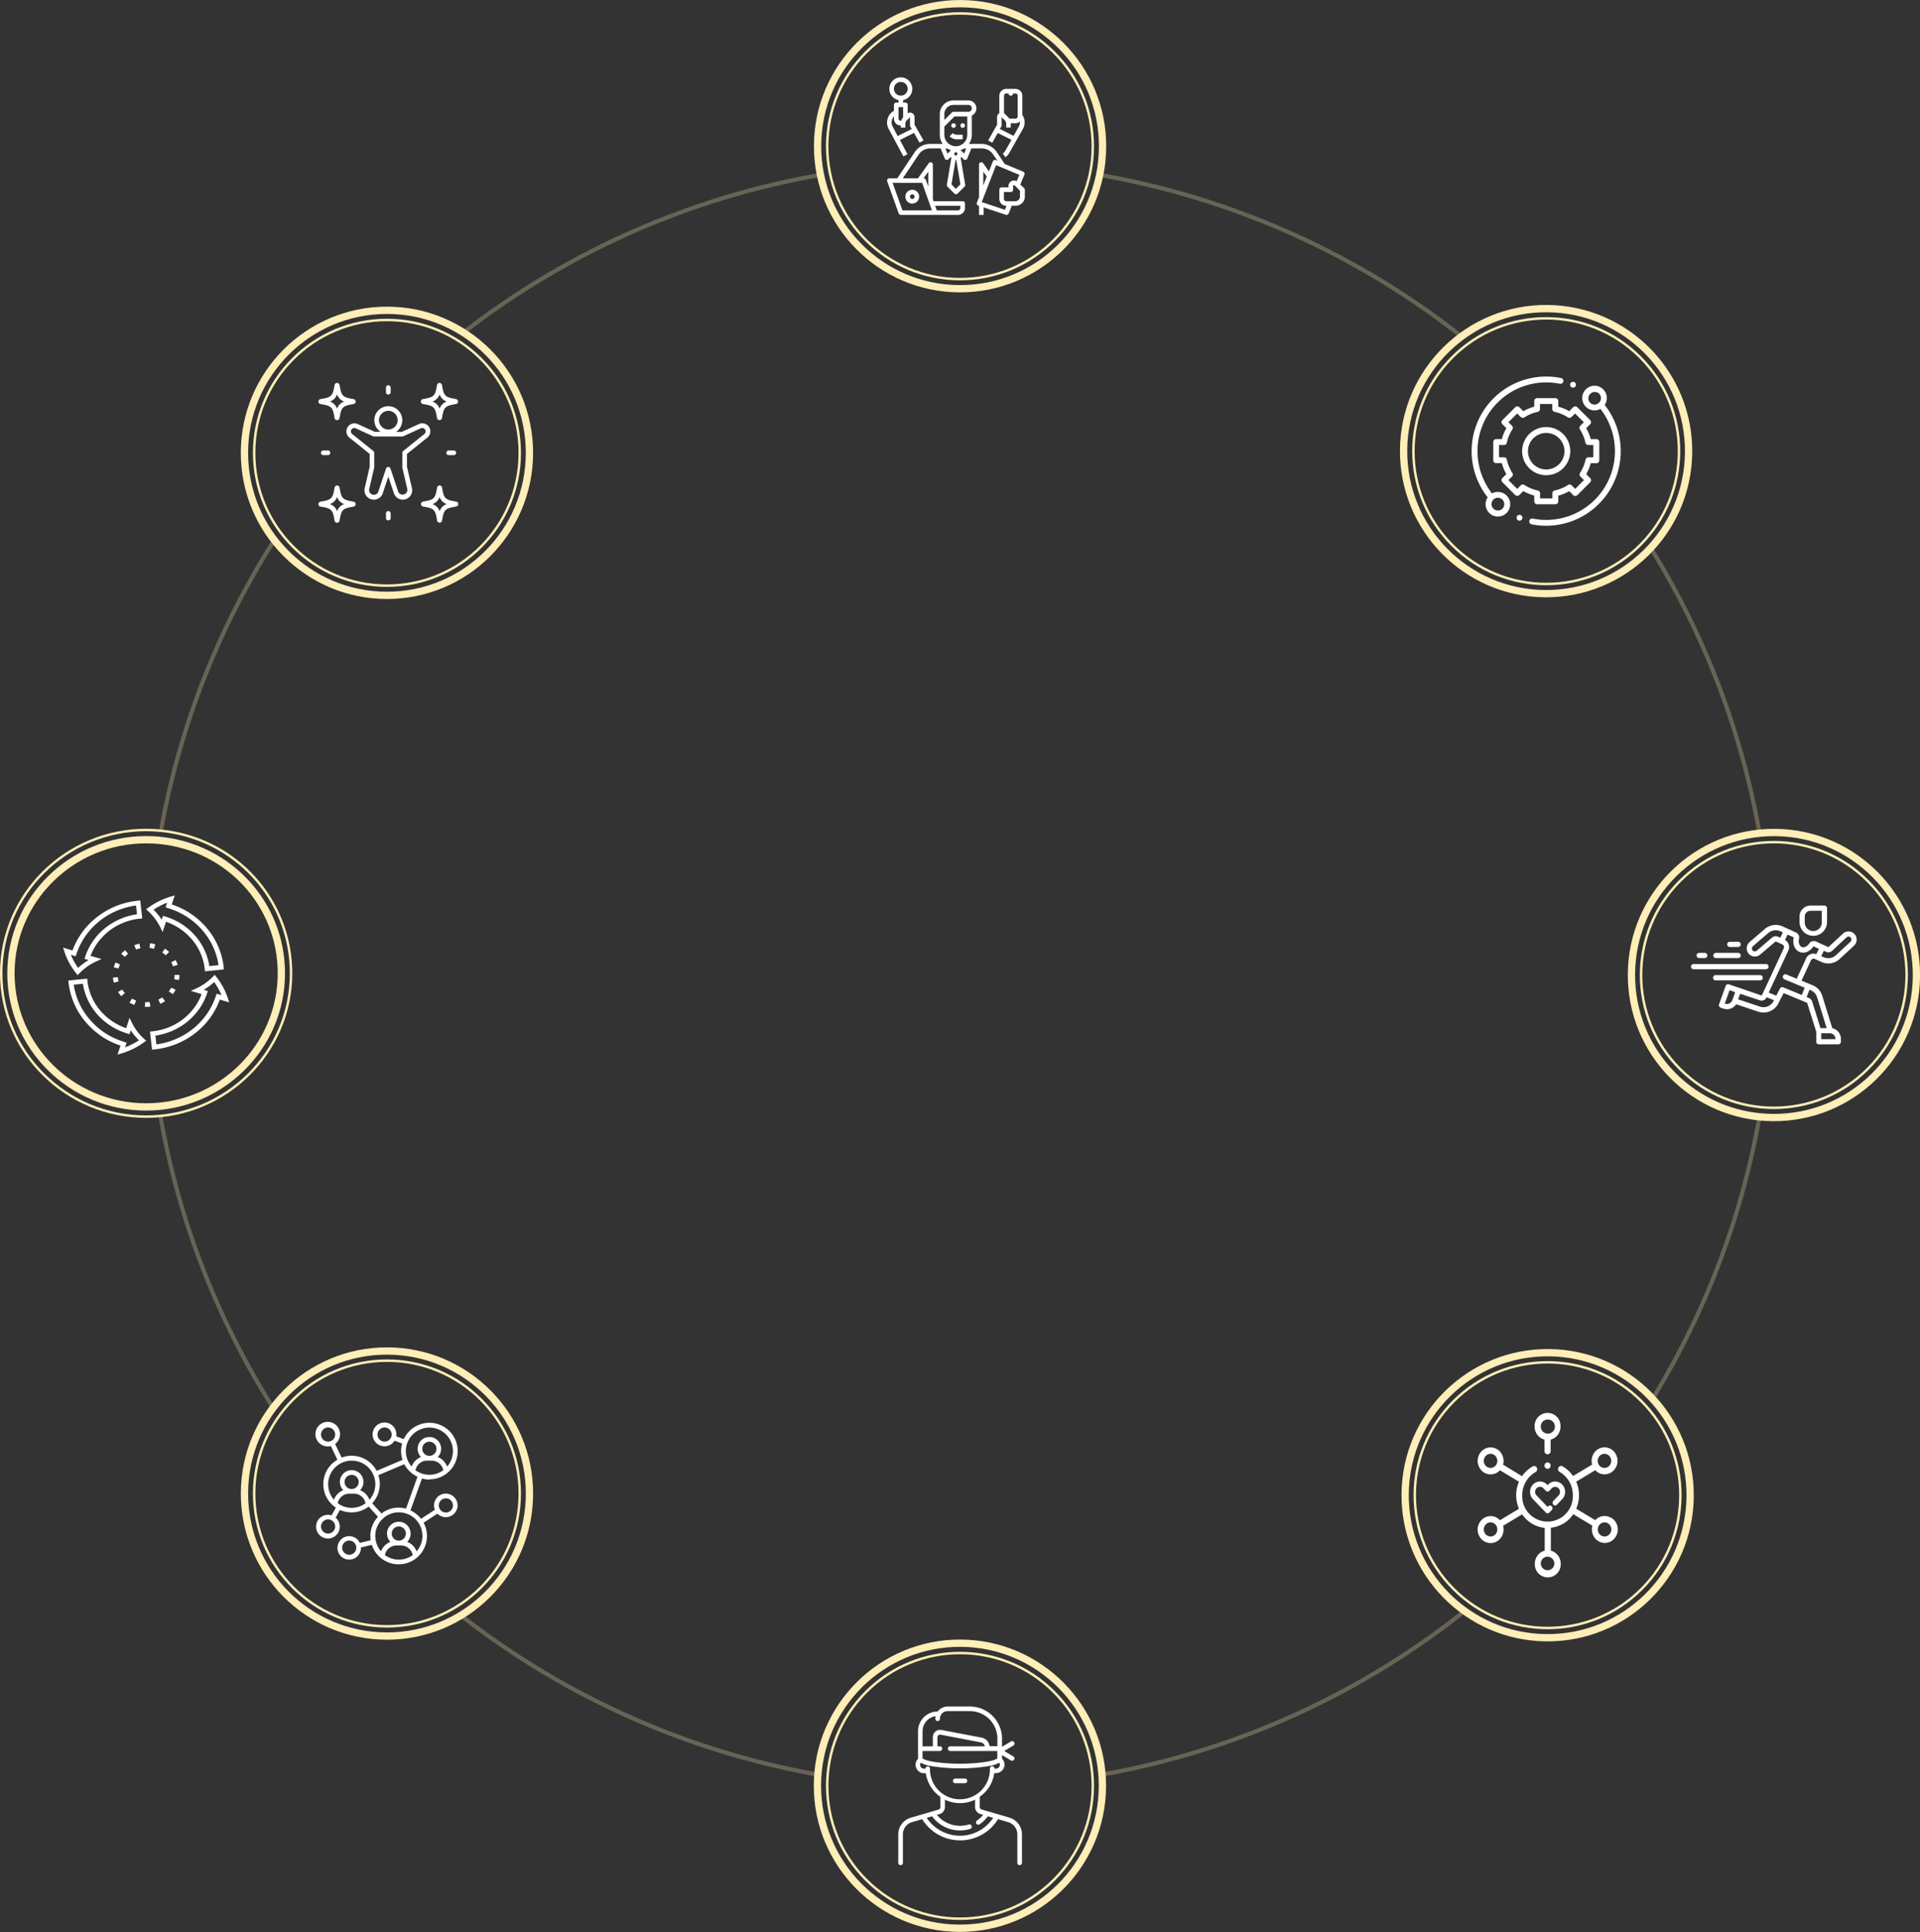 <?xml version="1.0" encoding="UTF-8"?> <svg xmlns="http://www.w3.org/2000/svg" xmlns:xlink="http://www.w3.org/1999/xlink" id="Слой_1" data-name="Слой 1" viewBox="0 0 936.31 941.94"><rect x="0" y="0" width="936.31" height="941.94" fill="#333333" stroke="none"/> <defs> <style>.cls-1,.cls-3,.cls-4,.cls-8{fill:none;}.cls-2{clip-path:url(#clip-path);}.cls-3,.cls-4,.cls-8{stroke:#ffeeb7;}.cls-3{stroke-width:3.55px;}.cls-4{stroke-width:1.19px;}.cls-5{fill:#fff;}.cls-6{opacity:0.26;}.cls-7{clip-path:url(#clip-path-3);}.cls-8{stroke-linecap:round;stroke-linejoin:round;stroke-width:2.02px;}.cls-9{clip-path:url(#clip-path-4);}.cls-10{clip-path:url(#clip-path-5);}.cls-11{clip-path:url(#clip-path-6);}.cls-12{clip-path:url(#clip-path-7);}.cls-13{clip-path:url(#clip-path-8);}.cls-14{clip-path:url(#clip-path-9);}.cls-15{clip-path:url(#clip-path-10);}</style> <clipPath id="clip-path" transform="translate(0 0)"> <rect class="cls-1" width="936.31" height="941.94"></rect> </clipPath> <clipPath id="clip-path-3" transform="translate(0 0)"> <rect class="cls-1" x="68.73" y="255.69" width="74.82" height="150.04"></rect> </clipPath> <clipPath id="clip-path-4" transform="translate(0 0)"> <rect class="cls-1" x="68.35" y="536.86" width="73.81" height="149.93"></rect> </clipPath> <clipPath id="clip-path-5" transform="translate(0 0)"> <rect class="cls-1" x="216.24" y="780.72" width="191.06" height="86.18"></rect> </clipPath> <clipPath id="clip-path-6" transform="translate(0 0)"> <rect class="cls-1" x="528.99" y="778.67" width="193.71" height="88.23"></rect> </clipPath> <clipPath id="clip-path-7" transform="translate(0 0)"> <rect class="cls-1" x="796.81" y="538.03" width="70.94" height="144.44"></rect> </clipPath> <clipPath id="clip-path-8" transform="translate(0 0)"> <rect class="cls-1" x="795.95" y="260.81" width="71.75" height="145.61"></rect> </clipPath> <clipPath id="clip-path-9" transform="translate(0 0)"> <rect class="cls-1" x="527.9" y="77.58" width="193.37" height="87.31"></rect> </clipPath> <clipPath id="clip-path-10" transform="translate(0 0)"> <rect class="cls-1" x="215.73" y="77.58" width="192.67" height="86.77"></rect> </clipPath> </defs> <g class="cls-2"> <g class="cls-2"> <circle class="cls-3" cx="188.7" cy="220.77" r="69.49"></circle> <circle class="cls-4" cx="188.7" cy="220.77" r="64.76"></circle> <path class="cls-5" d="M189.37,209.4a4.55,4.55,0,1,1,4.55-4.54,4.55,4.55,0,0,1-4.55,4.54m6.82,3.41a1.1,1.1,0,0,0,.47-.1l8.57-3.9a1.65,1.65,0,0,1,2.18.82,1.76,1.76,0,0,1,.14.68,1.63,1.63,0,0,1-.61,1.28l-10.33,8.3a1.13,1.13,0,0,0-.42.88v6.91a1.22,1.22,0,0,0,0,.26l2.43,10.45a2.32,2.32,0,0,1-4.45,1.26l-3.75-11.2a1.13,1.13,0,0,0-2.16,0l-3.76,11.2a2.31,2.31,0,0,1-4.44-1.26l2.43-10.45a1.15,1.15,0,0,0,0-.26v-6.91a1.13,1.13,0,0,0-.42-.89l-10.33-8.29a1.64,1.64,0,0,1,1-2.92,1.6,1.6,0,0,1,.68.15l8.57,3.89a1.1,1.1,0,0,0,.47.1Zm0-7.95a6.82,6.82,0,1,0-10.58,5.68H182.8l-8.35-3.8a3.92,3.92,0,0,0-4.07,6.62l9.9,7.95v6.24l-2.4,10.33a4.58,4.58,0,0,0,8.81,2.5l2.68-8,2.68,8a4.58,4.58,0,0,0,8.81-2.5l-2.4-10.32v-6.24l9.9-7.95a3.91,3.91,0,0,0-4.07-6.62l-8.35,3.8h-2.81a6.81,6.81,0,0,0,3.06-5.68" transform="translate(0 0)"></path> <path class="cls-5" d="M189.37,187.81a1.14,1.14,0,0,0-1.14,1.14v2.27a1.14,1.14,0,1,0,2.28,0V189a1.14,1.14,0,0,0-1.14-1.14" transform="translate(0 0)"></path> <path class="cls-5" d="M189.37,253.72a1.14,1.14,0,0,0,1.14-1.13v-2.28a1.14,1.14,0,0,0-2.28,0v2.28a1.14,1.14,0,0,0,1.14,1.13" transform="translate(0 0)"></path> <path class="cls-5" d="M221.19,221.9a1.14,1.14,0,1,0,0-2.27h-2.27a1.14,1.14,0,1,0,0,2.27Z" transform="translate(0 0)"></path> <path class="cls-5" d="M157.55,219.63a1.14,1.14,0,0,0,0,2.27h2.27a1.14,1.14,0,1,0,0-2.27Z" transform="translate(0 0)"></path> <path class="cls-5" d="M214.37,249.25a5.57,5.57,0,0,0-3.48-3.48,5.59,5.59,0,0,0,3.48-3.49,5.61,5.61,0,0,0,3.48,3.49,5.6,5.6,0,0,0-3.48,3.48m8.06-4.71h0c-5.38-.88-6-1.45-6.83-6.83a1.24,1.24,0,0,0-2.45,0c-.88,5.38-1.45,5.95-6.83,6.83a1.24,1.24,0,0,0-1,1.43,1.25,1.25,0,0,0,1,1c5.37.88,6,1.45,6.83,6.83a1.25,1.25,0,0,0,1.43,1,1.23,1.23,0,0,0,1-1c.88-5.38,1.46-5.95,6.84-6.83a1.24,1.24,0,0,0,0-2.45" transform="translate(0 0)"></path> <path class="cls-5" d="M164.37,192.28a5.63,5.63,0,0,0,3.48,3.49,5.6,5.6,0,0,0-3.48,3.48,5.6,5.6,0,0,0-3.48-3.48,5.63,5.63,0,0,0,3.48-3.49M156.32,197c5.37.88,6,1.45,6.83,6.83a1.24,1.24,0,0,0,2.44,0c.88-5.37,1.46-5.95,6.83-6.83a1.23,1.23,0,0,0,1-1.43,1.21,1.21,0,0,0-1-1c-5.37-.88-5.94-1.46-6.82-6.84a1.24,1.24,0,0,0-2.45,0c-.88,5.38-1.46,5.95-6.83,6.83a1.24,1.24,0,0,0,0,2.45Z" transform="translate(0 0)"></path> <path class="cls-5" d="M164.37,242.28a5.61,5.61,0,0,0,3.48,3.49,5.6,5.6,0,0,0-3.48,3.48,5.6,5.6,0,0,0-3.48-3.48,5.61,5.61,0,0,0,3.48-3.49M156.32,247c5.37.88,6,1.45,6.83,6.83a1.24,1.24,0,0,0,2.44,0c.88-5.37,1.46-5.95,6.83-6.83a1.23,1.23,0,0,0,1-1.42,1.21,1.21,0,0,0-1-1c-5.37-.88-5.94-1.46-6.82-6.83a1.24,1.24,0,0,0-2.45,0c-.88,5.37-1.45,5.94-6.83,6.82a1.24,1.24,0,0,0,0,2.45" transform="translate(0 0)"></path> <path class="cls-5" d="M214.37,199.25a5.57,5.57,0,0,0-3.48-3.48,5.59,5.59,0,0,0,3.48-3.49,5.61,5.61,0,0,0,3.48,3.49,5.6,5.6,0,0,0-3.48,3.48m8-4.71c-5.37-.88-5.95-1.45-6.82-6.83a1.26,1.26,0,0,0-1.43-1,1.23,1.23,0,0,0-1,1c-.88,5.38-1.46,5.95-6.83,6.83a1.24,1.24,0,0,0,0,2.45c5.37.88,5.94,1.45,6.82,6.83a1.26,1.26,0,0,0,1.43,1,1.24,1.24,0,0,0,1-1c.88-5.38,1.46-5.95,6.83-6.83a1.24,1.24,0,0,0,1-1.43,1.25,1.25,0,0,0-1-1" transform="translate(0 0)"></path> <circle class="cls-3" cx="754.69" cy="728.95" r="69.49" transform="translate(18.04 1476.12) rotate(-89.41)"></circle> <circle class="cls-4" cx="754.69" cy="728.95" r="64.76" transform="translate(-294.4 747.15) rotate(-45)"></circle> <path class="cls-5" d="M754.69,692.08a3.44,3.44,0,1,1-3.3,3.44,3.38,3.38,0,0,1,3.3-3.44m-1.5,9.81v5.63a1.5,1.5,0,1,0,3,0v-5.63a6.52,6.52,0,0,0,4.8-6.37,6.31,6.31,0,1,0-12.6,0,6.52,6.52,0,0,0,4.8,6.37" transform="translate(0 0)"></path> <path class="cls-5" d="M785.34,747.38a3.23,3.23,0,0,1-4.51,1.26,3.41,3.41,0,0,1-1.53-2.09,3.51,3.51,0,0,1,.33-2.6,3.26,3.26,0,0,1,2.86-1.72,3.16,3.16,0,0,1,1.64.46,3.39,3.39,0,0,1,1.54,2.08,3.53,3.53,0,0,1-.33,2.61m-27.35,15a3.3,3.3,0,1,1-3.3-3.44,3.37,3.37,0,0,1,3.3,3.44m-27.91-15.83a3.37,3.37,0,0,1-1.53,2.09,3.23,3.23,0,0,1-4.51-1.26,3.53,3.53,0,0,1-.33-2.61,3.39,3.39,0,0,1,1.54-2.08,3.22,3.22,0,0,1,4.5,1.25,3.55,3.55,0,0,1,.33,2.61m-4.83-31.34a3.39,3.39,0,0,1-1.54-2.08,3.53,3.53,0,0,1,.33-2.61,3.23,3.23,0,0,1,4.51-1.26,3.37,3.37,0,0,1,1.53,2.09,3.51,3.51,0,0,1-.33,2.6,3.23,3.23,0,0,1-4.5,1.26m54-3.86a3.41,3.41,0,0,1,1.53-2.09,3.22,3.22,0,0,1,1.65-.46,3.28,3.28,0,0,1,2.86,1.72,3.53,3.53,0,0,1,.33,2.61,3.39,3.39,0,0,1-1.54,2.08,3.23,3.23,0,0,1-4.5-1.26,3.51,3.51,0,0,1-.33-2.6M785.63,740a6.11,6.11,0,0,0-7.69,1.14l-9.29-5.58a16.53,16.53,0,0,0,0-13.18l9.29-5.59a6.18,6.18,0,0,0,4.55,2,6.11,6.11,0,0,0,3.14-.87,6.71,6.71,0,0,0,2.31-9,6.18,6.18,0,0,0-8.61-2.41,6.53,6.53,0,0,0-2.93,4,6.81,6.81,0,0,0,0,3.53l-9.28,5.58a15.61,15.61,0,0,0-5.15-4.74,1.48,1.48,0,0,0-2,.63,1.61,1.61,0,0,0,.6,2.12A12.94,12.94,0,0,1,767,729a12.34,12.34,0,1,1-24.66,0,12.92,12.92,0,0,1,6.51-11.32,1.6,1.6,0,0,0,.61-2.12,1.46,1.46,0,0,0-2-.63,15.42,15.42,0,0,0-5.22,4.77L733,714.07a6.81,6.81,0,0,0,0-3.53,6.52,6.52,0,0,0-2.93-4,6.18,6.18,0,0,0-8.61,2.41,6.72,6.72,0,0,0,2.31,9,6.11,6.11,0,0,0,3.14.87,6.18,6.18,0,0,0,4.55-2l9.29,5.59a16.57,16.57,0,0,0-1.37,6.59,16.39,16.39,0,0,0,1.37,6.59l-9.29,5.58a6.11,6.11,0,0,0-7.69-1.14,6.72,6.72,0,0,0-2.31,9,6.26,6.26,0,0,0,5.47,3.28,6.05,6.05,0,0,0,3.14-.88,6.47,6.47,0,0,0,2.93-4,6.81,6.81,0,0,0,0-3.53l9.29-5.59a15.23,15.23,0,0,0,11,6.6V756a6.52,6.52,0,0,0-4.8,6.37,6.31,6.31,0,1,0,12.6,0,6.52,6.52,0,0,0-4.8-6.37V744.84a15.19,15.19,0,0,0,10.95-6.6l9.29,5.59a6.81,6.81,0,0,0,0,3.53,6.51,6.51,0,0,0,2.93,4,6.05,6.05,0,0,0,3.14.88,6.26,6.26,0,0,0,5.47-3.28,6.71,6.71,0,0,0-2.31-9" transform="translate(0 0)"></path> <path class="cls-5" d="M754.69,716.11a1.49,1.49,0,0,0,1.06-.46,1.59,1.59,0,0,0,.44-1.1,1.64,1.64,0,0,0-.44-1.11,1.47,1.47,0,0,0-2.12,0,1.62,1.62,0,0,0-.44,1.11,1.59,1.59,0,0,0,.44,1.1,1.49,1.49,0,0,0,1.06.46" transform="translate(0 0)"></path> <path class="cls-5" d="M761.82,723.78a4.71,4.71,0,0,0-6.85,0l-.28.29-.28-.3a4.73,4.73,0,0,0-6.85,0,5.2,5.2,0,0,0,0,7.14l6.26,6.51a1.2,1.2,0,0,0,.87.38h0a1.17,1.17,0,0,0,.88-.38l1.17-1.21a1.35,1.35,0,0,0,0-1.82,1.25,1.25,0,0,0-.88-.39h0a1.24,1.24,0,0,0-.88.38l-.29.3-5.38-5.6a2.54,2.54,0,0,1,0-3.48,2.3,2.3,0,0,1,3.34,0l1.17,1.21a1.2,1.2,0,0,0,1.75,0l1.16-1.2a2.31,2.31,0,0,1,3.34,0,2.55,2.55,0,0,1,.69,1.74,2.51,2.51,0,0,1-.69,1.74l-2.57,2.68a1.29,1.29,0,0,0-.37.91,1.31,1.31,0,0,0,.37.92,1.21,1.21,0,0,0,1.75,0l2.57-2.68a5.19,5.19,0,0,0,0-7.13" transform="translate(0 0)"></path> <circle class="cls-3" cx="754.02" cy="219.96" r="69.49" transform="translate(526.39 971.7) rotate(-89.42)"></circle> <circle class="cls-4" cx="754.02" cy="219.96" r="64.76" transform="translate(65.32 597.6) rotate(-45)"></circle> <path class="cls-5" d="M732.66,248a3.11,3.11,0,1,1,.92-2.21,3.1,3.1,0,0,1-.92,2.21m-2.21-8.17a5.85,5.85,0,0,0-2.86.73A33.53,33.53,0,0,1,760.7,187.1a1.42,1.42,0,0,0,.56-2.79,36.36,36.36,0,0,0-35.77,58.18,6,6,0,1,0,5-2.65" transform="translate(0 0)"></path> <path class="cls-5" d="M775.39,196.32a3.13,3.13,0,0,1,4.42-4.42,3.13,3.13,0,0,1-2.21,5.34,3.1,3.1,0,0,1-2.21-.92m7.17,1.1a6,6,0,1,0-9.18.91,5.91,5.91,0,0,0,4.22,1.75,6,6,0,0,0,2.86-.73A33.52,33.52,0,0,1,754,253.48a34,34,0,0,1-6.61-.65,1.42,1.42,0,0,0-.56,2.78,36.62,36.62,0,0,0,7.17.71,36.36,36.36,0,0,0,28.54-58.9" transform="translate(0 0)"></path> <path class="cls-5" d="M743.39,236.44a1.41,1.41,0,0,0-1.78.19l-1.73,1.73-4.27-4.28,1.73-1.73a1.42,1.42,0,0,0,.19-1.77,19.46,19.46,0,0,1-2.69-6.49,1.42,1.42,0,0,0-1.39-1.13H731v-6h2.44a1.41,1.41,0,0,0,1.39-1.12,19.46,19.46,0,0,1,2.69-6.49,1.44,1.44,0,0,0-.19-1.78l-1.72-1.71,4.28-4.27,1.71,1.71a1.44,1.44,0,0,0,1.78.19,19.46,19.46,0,0,1,6.49-2.69,1.41,1.41,0,0,0,1.12-1.39v-2.43h6v2.43a1.42,1.42,0,0,0,1.13,1.39,19.46,19.46,0,0,1,6.49,2.69,1.42,1.42,0,0,0,1.77-.19l1.72-1.71,4.27,4.27-1.71,1.71a1.41,1.41,0,0,0-.19,1.78,19.46,19.46,0,0,1,2.69,6.49,1.41,1.41,0,0,0,1.39,1.12H777v6H774.6a1.42,1.42,0,0,0-1.39,1.13,19.46,19.46,0,0,1-2.69,6.49,1.4,1.4,0,0,0,.19,1.77l1.72,1.73-4.27,4.28-1.72-1.73a1.41,1.41,0,0,0-1.78-.19,19.46,19.46,0,0,1-6.49,2.69,1.42,1.42,0,0,0-1.13,1.39V243h-6v-2.45a1.41,1.41,0,0,0-1.12-1.39,19.46,19.46,0,0,1-6.49-2.69m4.77,7.95a1.43,1.43,0,0,0,1.42,1.42h8.88a1.43,1.43,0,0,0,1.43-1.42v-2.76a22.53,22.53,0,0,0,5.33-2.2l1.94,1.94a1.41,1.41,0,0,0,2,0l6.28-6.28a1.43,1.43,0,0,0,0-2l-1.94-1.94a22.88,22.88,0,0,0,2.21-5.34h2.74a1.42,1.42,0,0,0,1.42-1.42V215.5a1.43,1.43,0,0,0-1.42-1.42h-2.75a22.36,22.36,0,0,0-2.2-5.33l1.93-1.93a1.44,1.44,0,0,0,0-2l-6.29-6.28a1.42,1.42,0,0,0-2,0l-1.93,1.93a23,23,0,0,0-5.33-2.21v-2.73a1.43,1.43,0,0,0-1.43-1.42h-8.88a1.43,1.43,0,0,0-1.42,1.42v2.73a23,23,0,0,0-5.33,2.21l-1.93-1.93a1.43,1.43,0,0,0-2,0l-6.28,6.28a1.41,1.41,0,0,0,0,2l1.93,1.93a22.81,22.81,0,0,0-2.21,5.33h-2.74a1.43,1.43,0,0,0-1.42,1.42v8.88a1.4,1.4,0,0,0,1.42,1.42h2.74a22.88,22.88,0,0,0,2.21,5.34l-1.94,1.94a1.43,1.43,0,0,0,0,2l6.28,6.28a1.4,1.4,0,0,0,1,.42h0a1.42,1.42,0,0,0,1-.42l1.94-1.94a22.53,22.53,0,0,0,5.33,2.2Z" transform="translate(0 0)"></path> <path class="cls-5" d="M745.13,220a8.9,8.9,0,1,1,8.89,8.89,8.9,8.9,0,0,1-8.89-8.89m20.63,0A11.74,11.74,0,1,0,754,231.69,11.74,11.74,0,0,0,765.76,220" transform="translate(0 0)"></path> <path class="cls-5" d="M767.1,189a1.4,1.4,0,0,0,1.42-1.42,1.42,1.42,0,0,0-1.42-1.42,1.4,1.4,0,0,0-1,.42,1.44,1.44,0,0,0-.42,1,1.47,1.47,0,0,0,.42,1,1.43,1.43,0,0,0,1,.41" transform="translate(0 0)"></path> <path class="cls-5" d="M741,251a1.47,1.47,0,0,0-1,.42,1.43,1.43,0,0,0-.41,1,1.4,1.4,0,0,0,1.42,1.42,1.43,1.43,0,0,0,1-.41,1.47,1.47,0,0,0,.42-1A1.43,1.43,0,0,0,741,251" transform="translate(0 0)"></path> <circle class="cls-3" cx="188.7" cy="728.14" r="69.49" transform="translate(-539.92 914.95) rotate(-89.85)"></circle> <circle class="cls-4" cx="188.7" cy="728.14" r="64.76"></circle> <path class="cls-5" d="M198,735.52a14.2,14.2,0,0,0-3.59-.48,13.71,13.71,0,0,0-8.38,2.86l-4.52-5a13.69,13.69,0,0,0,3-13.69l12.64-5.36a13.82,13.82,0,0,0,6.45,6.1ZM206,748.83a11.43,11.43,0,0,1-2.84,7.53,8.09,8.09,0,0,0-4.58-4.66,5.75,5.75,0,1,0-8.2,0,8.1,8.1,0,0,0-4.57,4.63,11.49,11.49,0,1,1,20.19-7.5m-11.52,2.3a3.45,3.45,0,1,1,3.45-3.45,3.46,3.46,0,0,1-3.45,3.45m-6.77,7a5.76,5.76,0,0,1,5.62-4.65h2.3a5.76,5.76,0,0,1,5.62,4.68,11.41,11.41,0,0,1-13.54,0m-23-25.29a5.76,5.76,0,0,1,5.62-4.65h2.3a5.75,5.75,0,0,1,5.62,4.69,11.39,11.39,0,0,1-13.54,0m3.32-10.4a3.45,3.45,0,1,1,3.45,3.45,3.46,3.46,0,0,1-3.45-3.45m-8,1.15a11.5,11.5,0,1,1,20.15,7.54,8.13,8.13,0,0,0-4.58-4.67,5.75,5.75,0,1,0-8.2,0,8.16,8.16,0,0,0-4.57,4.63,11.44,11.44,0,0,1-2.8-7.5M209.39,696a11.48,11.48,0,0,1,8.68,19,8.13,8.13,0,0,0-4.58-4.65,5.74,5.74,0,1,0-8.2,0,8.08,8.08,0,0,0-4.57,4.65,11.48,11.48,0,0,1,8.67-19m0,13.79a3.45,3.45,0,1,1,3.45-3.45,3.45,3.45,0,0,1-3.45,3.45m-6.77,7a5.77,5.77,0,0,1,5.62-4.67h2.3a5.75,5.75,0,0,1,5.62,4.67,11.43,11.43,0,0,1-13.54,0m14.82,13.72a3.45,3.45,0,1,1-3.45,3.45,3.46,3.46,0,0,1,3.45-3.45M170.31,758a3.45,3.45,0,1,1,3.45-3.44,3.44,3.44,0,0,1-3.45,3.44M160,747.68a3.45,3.45,0,1,1,3.45-3.45,3.46,3.46,0,0,1-3.45,3.45m-3.45-48.28a3.45,3.45,0,1,1,3.45,3.45,3.45,3.45,0,0,1-3.45-3.45m31,3.45A3.45,3.45,0,1,1,191,699.4a3.45,3.45,0,0,1-3.45,3.45m21.84,18.39a13.79,13.79,0,1,0-12.48-19.61l-3.7-1.37a4.82,4.82,0,0,0,.09-.86,5.8,5.8,0,1,0-.88,3l3.69,1.36a13.9,13.9,0,0,0-.51,3.67,13.66,13.66,0,0,0,.7,4.31l-12.64,5.36a13.73,13.73,0,0,0-17.06-6.47L163.42,704a6,6,0,1,0-2.07,1l3.18,6.68a13.77,13.77,0,0,0-.74,23.36l-2.1,3.77a5.78,5.78,0,1,0,2,1.12l2.1-3.78a13.72,13.72,0,0,0,14-1.64l4.53,5a13.68,13.68,0,0,0-3.71,9.38,14,14,0,0,0,.17,2.06l-5.32,1.26a5.72,5.72,0,1,0,.55,2.43c0-.07,0-.13,0-.19l5.31-1.26a13.79,13.79,0,0,0,26.89-4.3,13.65,13.65,0,0,0-1.64-6.52l6.75-4.39a5.74,5.74,0,1,0-1.66-4,5.69,5.69,0,0,0,.41,2.1l-6.76,4.4a13.84,13.84,0,0,0-5.14-4.08l5.61-15.56a13.63,13.63,0,0,0,3.58.49" transform="translate(0 0)"></path> <g class="cls-6"> <g class="cls-7"> <path class="cls-8" d="M133.54,263.7a393.35,393.35,0,0,0-54.8,140" transform="translate(0 0)"></path> </g> </g> <path class="cls-3" d="M77.87,409.72c-2.18-.21-4.4-.32-6.6-.32-36.36,0-65.94,29.22-65.94,65.14s29.58,65.13,65.94,65.13,65.94-29.22,65.94-65.13c0-33.63-25.51-61.5-59.34-64.82" transform="translate(0 0)"></path> <path class="cls-4" d="M78.33,405c-2.33-.23-4.71-.35-7.06-.35C32.3,404.66.59,436,.59,474.54s31.71,69.87,70.68,69.87,70.67-31.35,70.67-69.87c0-36.08-27.34-66-63.61-69.53" transform="translate(0 0)"></path> <path class="cls-5" d="M61,510.59l.74-2.27L60.66,508a41.57,41.57,0,0,1-4.82-1.82,38.91,38.91,0,0,1-4.49-2.47,38.36,38.36,0,0,1-4.05-3.06A39,39,0,0,1,43.73,497a33.37,33.37,0,0,1-7-13.17,35.71,35.71,0,0,1-.77-3.75l4.47-.45a29.36,29.36,0,0,0,6.76,14.63,33.94,33.94,0,0,0,3.1,3.13h0a35.27,35.27,0,0,0,3.54,2.67h0a34.09,34.09,0,0,0,3.9,2.15h0A34.91,34.91,0,0,0,62,503.85l1.14.36.61-1.9a28.17,28.17,0,0,0,4,4.87A33.07,33.07,0,0,1,61,510.59m9.29-4.1a25.65,25.65,0,0,1-5.82-7.58l-1.3-2.63-1.64,5c-.94-.33-1.86-.7-2.75-1.1a31.55,31.55,0,0,1-3.62-2,33.31,33.31,0,0,1-3.29-2.48,31.43,31.43,0,0,1-2.87-2.9,26.91,26.91,0,0,1-6.37-14.55l-.13-1.14-9.19.94.12,1.14a38.28,38.28,0,0,0,1,5.19v0a38.42,38.42,0,0,0,1.77,5,36.86,36.86,0,0,0,2.5,4.71,38.48,38.48,0,0,0,3.18,4.32,41.62,41.62,0,0,0,3.8,3.83A43.14,43.14,0,0,0,50,505.57h0a42.25,42.25,0,0,0,4.77,2.62h0a41,41,0,0,0,4,1.58l-1.44,4.4,2.18-.67a36,36,0,0,0,10.67-5.3l1.1-.81Z" transform="translate(0 0)"></path> <path class="cls-5" d="M105.66,484.44l-.36,1.08a36.45,36.45,0,0,1-1.9,4.62,37.86,37.86,0,0,1-2.57,4.3,38.35,38.35,0,0,1-3.19,3.89,39.19,39.19,0,0,1-3.74,3.42,36.15,36.15,0,0,1-8.83,5.11,41.32,41.32,0,0,1-4.9,1.58c-1.34.32-2.65.57-3.91.74l-.48-4.29A31.84,31.84,0,0,0,91,498.41a34.32,34.32,0,0,0,3.26-3h0A34.91,34.91,0,0,0,97.1,492h0a34.24,34.24,0,0,0,2.24-3.74v0a31.87,31.87,0,0,0,1.65-4l.37-1.09-2-.59a30,30,0,0,0,5.08-3.79,30.66,30.66,0,0,1,3.56,6.37Zm5.42,2.13a33.55,33.55,0,0,0-5.52-10.23l-.85-1.06-1,1a26.58,26.58,0,0,1-7.91,5.58l-2.74,1.25,5.25,1.57q-.51,1.35-1.14,2.64a30.92,30.92,0,0,1-2.08,3.47,29.79,29.79,0,0,1-2.58,3.15,31.8,31.8,0,0,1-3,2.76,29.4,29.4,0,0,1-15.17,6.11l-1.19.12,1,8.82,1.18-.12a42.82,42.82,0,0,0,5.42-.94h0A44.3,44.3,0,0,0,86,509a42.38,42.38,0,0,0,4.92-2.4,41.32,41.32,0,0,0,4.5-3.06,41.81,41.81,0,0,0,4-3.64,40.54,40.54,0,0,0,3.39-4.14h0a39,39,0,0,0,2.74-4.58h0a39.55,39.55,0,0,0,1.64-3.84l4.59,1.38Z" transform="translate(0 0)"></path> <path class="cls-5" d="M102.09,471a29.36,29.36,0,0,0-6.76-14.63,35.23,35.23,0,0,0-3.1-3.13h0a35.51,35.51,0,0,0-3.53-2.67h0a35.8,35.8,0,0,0-3.9-2.14h0a35.57,35.57,0,0,0-4.18-1.58l-1.14-.35-.62,1.89a28.58,28.58,0,0,0-4-4.87,33.07,33.07,0,0,1,6.65-3.41l-.74,2.27,1.12.34a41.57,41.57,0,0,1,4.82,1.82A43,43,0,0,1,91.18,447a41.05,41.05,0,0,1,4.06,3.06,37.7,37.7,0,0,1,3.56,3.59,35.89,35.89,0,0,1,3,4.05,35.46,35.46,0,0,1,2.34,4.41,36.77,36.77,0,0,1,1.66,4.71,36.14,36.14,0,0,1,.76,3.75Zm7,.43a36.73,36.73,0,0,0-1-5.19v0a37,37,0,0,0-1.76-5,37.54,37.54,0,0,0-2.5-4.71,38.55,38.55,0,0,0-3.19-4.32,40.19,40.19,0,0,0-3.79-3.82,41.76,41.76,0,0,0-4.32-3.26h0a42.1,42.1,0,0,0-4.76-2.62h0a39.51,39.51,0,0,0-4-1.57l1.43-4.41-2.18.67a36.06,36.06,0,0,0-10.66,5.3l-1.11.81,1,.92A26,26,0,0,1,78,451.77l1.3,2.63,1.64-5c.94.32,1.86.69,2.75,1.09a36,36,0,0,1,3.62,2,33.18,33.18,0,0,1,3.28,2.48,31.53,31.53,0,0,1,2.88,2.9,26.91,26.91,0,0,1,6.37,14.55l.12,1.14,9.2-.94Z" transform="translate(0 0)"></path> <path class="cls-5" d="M51.49,452.27a37,37,0,0,0-3.26,3v0a32.33,32.33,0,0,0-2.78,3.39h0a34.24,34.24,0,0,0-2.24,3.74v0a31.81,31.81,0,0,0-1.64,4l-.37,1.09,2,.59a30.16,30.16,0,0,0-5.09,3.79,31.08,31.08,0,0,1-3.55-6.37l2.37.71.36-1.08a36.4,36.4,0,0,1,1.89-4.62,38.83,38.83,0,0,1,2.58-4.3,38.35,38.35,0,0,1,3.19-3.89,39.19,39.19,0,0,1,3.74-3.42,40,40,0,0,1,4.22-2.86,39.45,39.45,0,0,1,4.61-2.25,40.17,40.17,0,0,1,4.9-1.58c1.33-.32,2.64-.56,3.91-.74l.48,4.29a31.87,31.87,0,0,0-15.27,6.48M68.39,439l-1.18.13a42.74,42.74,0,0,0-5.42.93h0a43.26,43.26,0,0,0-5.23,1.7,41.39,41.39,0,0,0-4.91,2.39,42.79,42.79,0,0,0-4.5,3.06A37.47,37.47,0,0,0,39.74,455v0A38.91,38.91,0,0,0,37,459.55h0a39.55,39.55,0,0,0-1.64,3.84L30.75,462l.71,2.09A33.12,33.12,0,0,0,37,474.34l.85,1.06,1-1a26.84,26.84,0,0,1,7.91-5.58l2.74-1.25L44.18,466a28.08,28.08,0,0,1,1.15-2.64,29.42,29.42,0,0,1,2.07-3.47A32.49,32.49,0,0,1,50,456.78,33.19,33.19,0,0,1,53,454a29.4,29.4,0,0,1,15.17-6.11l1.19-.12Z" transform="translate(0 0)"></path> <path class="cls-5" d="M85.12,475.31v0a12.58,12.58,0,0,1-.18,2.13l2.34.36a14.68,14.68,0,0,0,.21-2.49v0Z" transform="translate(0 0)"></path> <path class="cls-5" d="M73.2,459.89l-.28,2.26a14.74,14.74,0,0,1,2.18.43l.65-2.19a16.9,16.9,0,0,0-2.55-.5" transform="translate(0 0)"></path> <path class="cls-5" d="M79.14,486.27a15.08,15.08,0,0,1-1.93,1.07l1,2.05a16.61,16.61,0,0,0,2.26-1.25Z" transform="translate(0 0)"></path> <path class="cls-5" d="M85.62,468.08l-2.1,1.07a12.34,12.34,0,0,1,.88,2l2.25-.73a16.31,16.31,0,0,0-1-2.3" transform="translate(0 0)"></path> <path class="cls-5" d="M83.53,481.51a12.55,12.55,0,0,1-1.19,1.81l1.9,1.36a14.78,14.78,0,0,0,1.39-2.11Z" transform="translate(0 0)"></path> <path class="cls-5" d="M80.46,462.52l-1.35,1.88a13.19,13.19,0,0,1,1.73,1.35l1.64-1.65a17.14,17.14,0,0,0-2-1.58" transform="translate(0 0)"></path> <path class="cls-5" d="M56.33,469.26a15.56,15.56,0,0,0-.82,2.38l2.31.54a12.18,12.18,0,0,1,.7-2Z" transform="translate(0 0)"></path> <path class="cls-5" d="M59.57,482.45l-2,1.22a15.86,15.86,0,0,0,1.58,2l1.77-1.51a13.72,13.72,0,0,1-1.34-1.7" transform="translate(0 0)"></path> <path class="cls-5" d="M61,463.3A17.22,17.22,0,0,0,59.11,465l1.78,1.51a13.41,13.41,0,0,1,1.61-1.49Z" transform="translate(0 0)"></path> <path class="cls-5" d="M73,488.52a13.92,13.92,0,0,1-2.23.09l-.09,2.27.64,0a16.11,16.11,0,0,0,2-.12Z" transform="translate(0 0)"></path> <path class="cls-5" d="M57.47,476.42l-2.37.19a14.83,14.83,0,0,0,.42,2.47l2.3-.55a13.66,13.66,0,0,1-.35-2.11" transform="translate(0 0)"></path> <path class="cls-5" d="M68,460.1a16.67,16.67,0,0,0-2.51.7l.85,2.13a13.06,13.06,0,0,1,2.14-.6Z" transform="translate(0 0)"></path> <path class="cls-5" d="M64.35,486.85l-1.18,2a15.55,15.55,0,0,0,2.35,1.07l.85-2.13a14.67,14.67,0,0,1-2-.91" transform="translate(0 0)"></path> <circle class="cls-3" cx="468.15" cy="870.68" r="69.49" transform="translate(-404.92 1334.35) rotate(-89.71)"></circle> <circle class="cls-4" cx="468.15" cy="870.68" r="64.76" transform="translate(-478.54 586.05) rotate(-45)"></circle> <path class="cls-5" d="M471.71,868.25a1.14,1.14,0,0,0-1.13-1.13h-4.85a1.14,1.14,0,0,0,0,2.27h4.85a1.14,1.14,0,0,0,1.13-1.14" transform="translate(0 0)"></path> <path class="cls-5" d="M468.15,895a19.52,19.52,0,0,1-16.22-8.73l2.61-.76a16.87,16.87,0,0,0,18.56,6.17,1.13,1.13,0,1,0-.67-2.16,14.66,14.66,0,0,1-15.56-4.7l1.39-.41a3.57,3.57,0,0,0,2.55-3.41v-3.58a16.9,16.9,0,0,0,14.69,0V881a3.57,3.57,0,0,0,2.55,3.41l1.39.41a14.49,14.49,0,0,1-3,2.75,1.13,1.13,0,0,0,.65,2.06,1.08,1.08,0,0,0,.64-.2,16.72,16.72,0,0,0,4-3.93l2.61.77A19.51,19.51,0,0,1,468.15,895Zm-14.6-32.77a1.14,1.14,0,0,0-2.27,0v.08h-.68a1.92,1.92,0,0,1-1.4-.62,1.86,1.86,0,0,1-.48-1.47,1.7,1.7,0,0,1,.3-.81,16.23,16.23,0,0,0,5.23,1.66,90.05,90.05,0,0,0,27.81,0,15.92,15.92,0,0,0,5.25-1.67,1.91,1.91,0,0,1,.28,1.22,2,2,0,0,1-2,1.69H485v-.07a1.13,1.13,0,1,0-2.26,0,14.61,14.61,0,1,1-29.21,0m4.92-10.82h-1.3V847a1.3,1.3,0,0,1,1.53-1.27l19.6,3.74a2.5,2.5,0,0,1,2,1.94h-17a1.14,1.14,0,0,0,0,2.27h23.07v3.59c-.22.22-1.3,1-5.53,1.71a89,89,0,0,1-25.39,0c-4.3-.71-5.34-1.52-5.54-1.72v-3.58h8.55a1.14,1.14,0,0,0,0-2.27M449.91,844a7.36,7.36,0,0,1,6.33-7.27,6.16,6.16,0,0,0-.12,1.22,1.13,1.13,0,0,0,2.26,0,3.71,3.71,0,0,1,3.71-3.71H473a13.41,13.41,0,0,1,13.39,13.39v3.71h-3.81a4.78,4.78,0,0,0-3.84-4.17l-19.61-3.73A3.55,3.55,0,0,0,454.9,847v4.41h-5Zm42.4,42.17-13.62-4a1.3,1.3,0,0,1-.93-1.24v-4.91a16.88,16.88,0,0,0,7.1-11.52h.68a4.3,4.3,0,0,0,4.31-3.73,4.19,4.19,0,0,0-1.19-3.36v-1.72l4.33,2.6a1.16,1.16,0,0,0,.59.16,1.13,1.13,0,0,0,.58-2.1l-4.43-2.66,4.43-2.66a1.14,1.14,0,1,0-1.17-2l-4.35,2.61v-4.06A15.67,15.67,0,0,0,473,832h-10.9a6,6,0,0,0-4.8,2.42h0a9.62,9.62,0,0,0-9.61,9.6v13.47a4.05,4.05,0,0,0-1.18,2.45,4.22,4.22,0,0,0,1.06,3.22,4.15,4.15,0,0,0,3.08,1.37h.85a16.84,16.84,0,0,0,7.1,11.51V881a1.3,1.3,0,0,1-.93,1.24l-13.62,4a8.45,8.45,0,0,0-6,8.06V908.2a1.13,1.13,0,1,0,2.26,0V894.27a6.16,6.16,0,0,1,4.4-5.88l5-1.48a21.72,21.72,0,0,0,37,0l5,1.48a6.16,6.16,0,0,1,4.4,5.88V908.2a1.13,1.13,0,1,0,2.26,0V894.27a8.45,8.45,0,0,0-6-8.06" transform="translate(0 0)"></path> <circle class="cls-3" cx="865.04" cy="475.34" r="69.49" transform="translate(381.16 1335.63) rotate(-89.43)"></circle> <circle class="cls-4" cx="865.04" cy="475.34" r="64.76" transform="translate(-82.75 750.9) rotate(-45)"></circle> <path class="cls-5" d="M861.19,470H825.91a1.27,1.27,0,1,0,0,2.54h35.28a1.27,1.27,0,1,0,0-2.54" transform="translate(0 0)"></path> <path class="cls-5" d="M847.62,464.57H836.77a1.27,1.27,0,1,0,0,2.54h10.85a1.27,1.27,0,1,0,0-2.54" transform="translate(0 0)"></path> <path class="cls-5" d="M847.62,459.14h-4.07a1.27,1.27,0,0,0,0,2.54h4.07a1.27,1.27,0,1,0,0-2.54" transform="translate(0 0)"></path> <path class="cls-5" d="M858.48,475.42H836.77a1.28,1.28,0,1,0,0,2.55h21.71a1.28,1.28,0,0,0,0-2.55" transform="translate(0 0)"></path> <path class="cls-5" d="M831.34,464.57h-2.72a1.27,1.27,0,1,0,0,2.54h2.72a1.27,1.27,0,1,0,0-2.54" transform="translate(0 0)"></path> <path class="cls-5" d="M880.83,467.17l-4.65,10-5-2.06a1.27,1.27,0,1,0-1,2.35l9.9,4.11-1.41,3.53-9.05-3.73a1.25,1.25,0,0,0-1.61.59l-1.79,3.49-3.68-1.52,9.57-20.53a4,4,0,0,0-1.63-5.14l1.25-2.62,3,1.36a.1.1,0,0,1,0,.1c-.7,3.11.45,6,2.82,7s5-.14,6.77-2.64a.13.13,0,0,1,.11-.05l2.58,1.17-1.24,2.61a4,4,0,0,0-5,2m1.63,15.36.6.24a5.53,5.53,0,0,1,3.15,3.48l4.64,15h-3l-4.08-13a2.65,2.65,0,0,0-1.51-1.66l-1.17-.48Zm12.75,24v.09h-7v-2.88h4.16a2.8,2.8,0,0,1,2.8,2.79M865,487.86l0,0a5.55,5.55,0,0,1-5,3.19,5.43,5.43,0,0,1-1.74-.29l-10.64-3.54,1-2.71,9.63,3.2a2.62,2.62,0,0,0,3.21-1.38l.07-.15,3.59,1.49Zm24.42-24.29,1.11.5a2.64,2.64,0,0,0,2.87-.47L900.5,457a1.41,1.41,0,0,1,1.16-.37,1.45,1.45,0,0,1,1,.65,1.56,1.56,0,0,1-.34,1.93l-7,6.47a5.5,5.5,0,0,1-6,1l-1.17-.52Zm-44.66,24.06a2.79,2.79,0,0,1-3.58,1.68l-.08,0,2.35-6.55,2.72,1Zm23.43-30.45-1.17-.53a2.65,2.65,0,0,0-2.79.4l-7.54,6.46a1.44,1.44,0,0,1-2.18-.36,1.55,1.55,0,0,1,.42-1.92l7.42-6.37a5.57,5.57,0,0,1,5.86-.84l1.21.55ZM885,467.54l3.29,1.48a8.06,8.06,0,0,0,8.78-1.43l7-6.47a4.1,4.1,0,0,0,.73-5.21,4,4,0,0,0-6.05-.74l-7.09,6.56a.08.08,0,0,1-.09,0l-6-2.71a2.64,2.64,0,0,0-3.24.92c-1,1.51-2.56,2.22-3.7,1.74s-1.73-2.2-1.31-4.05a2.66,2.66,0,0,0-1.48-3l-6.58-3a8.1,8.1,0,0,0-8.55,1.23l-7.43,6.37a4.1,4.1,0,0,0-.93,5.18,4,4,0,0,0,6,1L865.9,459a.08.08,0,0,1,.09,0l3.13,1.41a1.4,1.4,0,0,1,.76.82,1.43,1.43,0,0,1,0,1.11l-10.72,23a.1.1,0,0,1-.11,0l-15.88-5.42a1.27,1.27,0,0,0-1.63.76l-3.22,8.94a1.3,1.3,0,0,0,.05,1,1.23,1.23,0,0,0,.72.66l1.28.46a5.37,5.37,0,0,0,6.28-2.1l10.83,3.6a8,8,0,0,0,2.55.42,8.09,8.09,0,0,0,7.29-4.63l2.49-4.85,11.48,4.74a.1.1,0,0,1,0,.06L885.71,503v4.88a1.27,1.27,0,0,0,1.27,1.27h9.5a1.27,1.27,0,0,0,1.27-1.27v-1.36a5.36,5.36,0,0,0-4.2-5.22l-4.91-15.84a8.05,8.05,0,0,0-4.6-5.06l-5.51-2.3,4.6-9.88a1.46,1.46,0,0,1,1.9-.71" transform="translate(0 0)"></path> <path class="cls-5" d="M888.42,449.55a4.16,4.16,0,1,1-8.31,0v-2.71a2.81,2.81,0,0,1,2.8-2.8h5.51Zm1.28-8.05h-6.79a5.34,5.34,0,0,0-5.34,5.34v2.71a6.7,6.7,0,1,0,13.4,0v-6.78a1.27,1.27,0,0,0-1.27-1.27" transform="translate(0 0)"></path> <circle class="cls-3" cx="468.15" cy="71.27" r="69.49" transform="translate(394.47 539.05) rotate(-89.7)"></circle> <circle class="cls-4" cx="468.15" cy="71.27" r="64.76" transform="translate(-4.74 46.48) rotate(-5.65)"></circle> <path class="cls-5" d="M444.88,97A1.12,1.12,0,1,1,446,95.86,1.12,1.12,0,0,1,444.88,97m0-4.47a3.36,3.36,0,1,0,3.35,3.36,3.35,3.35,0,0,0-3.35-3.36" transform="translate(0 0)"></path> <path class="cls-5" d="M465,60.09a1.12,1.12,0,1,1-1.11,1.12A1.12,1.12,0,0,1,465,60.09" transform="translate(0 0)"></path> <path class="cls-5" d="M464.67,64.89l-1.59,1.58a4.88,4.88,0,0,0,3.49,1.44h2.89V65.68h-2.89a2.66,2.66,0,0,1-1.9-.79" transform="translate(0 0)"></path> <path class="cls-5" d="M469.46,60.09a1.12,1.12,0,1,1-1.11,1.12,1.12,1.12,0,0,1,1.11-1.12" transform="translate(0 0)"></path> <path class="cls-5" d="M497.4,95.85a2.23,2.23,0,0,1-2.23,2.24H490.7A1.12,1.12,0,0,1,489.58,97V93.62h3.35a1.12,1.12,0,0,0,1.12-1.12V90.73a.46.46,0,0,1,.46-.46.49.49,0,0,1,.33.13L497.4,93Zm-7.34,6.44-11.31-3.77,7-18,11.32,4.72-1.26,3.08a2.71,2.71,0,0,0-4,2.37v.65h-3.35a1.12,1.12,0,0,0-1.12,1.12V97a3.37,3.37,0,0,0,3.36,3.35h.17ZM479.52,83.7l1.68,2.35-1.68,4.33Zm-7.82-18a5.59,5.59,0,1,1-11.18,0v-4l4.94-4.93h6.24Zm-1.53,9.19-1.72-1.72a8.56,8.56,0,0,0,1.69-.76h1Zm-4.93,0,.87-.87.88.87-.45.9h-.86Zm.87,17.2L464,89.88l2-11.91h.34l2,11.91Zm-4.06-17.17-1-2.48h1a8.48,8.48,0,0,0,1.68.76Zm-1.53-19.25A4.48,4.48,0,0,1,465,51.15h7.3a1.65,1.65,0,0,1,.73,3.12l-.47.23H465a1.13,1.13,0,0,0-.79.33l-3.68,3.68ZM449.68,89.15l4.79,13.41H440.08l-4.79-13.41Zm3-5.45V91l-1.18-3.31a1.12,1.12,0,0,0-1.06-.75h-.06Zm15.65,16.62v1.12a1.13,1.13,0,0,1-1.12,1.12H456.84l-.8-2.24ZM497.56,90l2-4.86a1.1,1.1,0,0,0-.6-1.45l-9-3.74-3.85-5.78a8.94,8.94,0,0,0-7.44-4h-6.17a7.77,7.77,0,0,0,1.41-4.47V56.31l.09,0a3.88,3.88,0,0,0-1.73-7.35H465a6.7,6.7,0,0,0-6.7,6.7V65.68a7.77,7.77,0,0,0,1.41,4.47h-6.17a8.94,8.94,0,0,0-7.44,4l-8.52,12.78H433.7A1.12,1.12,0,0,0,432.58,88a1.22,1.22,0,0,0,.07.38l5.59,15.64a1.11,1.11,0,0,0,1.05.75h27.94a3.37,3.37,0,0,0,3.35-3.36V99.21a1.12,1.12,0,0,0-1.12-1.12H455.24l-.31-.86v-17a1.12,1.12,0,0,0-1.11-1.12,1.13,1.13,0,0,0-.91.47l-5.26,7.35h-7.39L448,75.37a6.68,6.68,0,0,1,5.58-3h5.12l2,4.88a1.13,1.13,0,0,0,1.83.38l1.14-1.14.26.52-2.17,13a1.11,1.11,0,0,0,.31,1l3.35,3.35a1.11,1.11,0,0,0,1.58,0l3.35-3.35a1.15,1.15,0,0,0,.32-1l-2.18-13,.26-.52,1.14,1.14a1.13,1.13,0,0,0,1.58,0,1.19,1.19,0,0,0,.25-.38l1.95-4.88h5.12a6.68,6.68,0,0,1,5.58,3l2,3-.72-.3a1.11,1.11,0,0,0-1.46.6v0l-1.9,4.87-2.86-4a1.11,1.11,0,0,0-2,.65V96.12l-1.05,2.68a1.13,1.13,0,0,0,.64,1.45l.05,0,.36.12v4.41h2.23v-3.67l10.82,3.61a1.12,1.12,0,0,0,1.39-.64l1.56-3.78h1.88a4.47,4.47,0,0,0,4.47-4.47V92.5a1.13,1.13,0,0,0-.33-.79Z" transform="translate(0 0)"></path> <path class="cls-5" d="M435.94,56.8v1.06a3.35,3.35,0,0,0,3.35,3.35v1h2.23V60.27a2.26,2.26,0,0,1,.69-1.61l1.55-1.49v3.91a1.18,1.18,0,0,0,.14.55l.71,1.26-6.85,3.42-2.43-4.55a4.35,4.35,0,0,1,.61-5m2.23-4.53h2.24v5a4.47,4.47,0,0,0-.92,1.63,1.1,1.1,0,0,1-1.3-.87,1.64,1.64,0,0,1,0-.22Zm-2.23-8.94a3.35,3.35,0,1,1,3.35,3.35,3.35,3.35,0,0,1-3.35-3.35m4.6,32.93,2-1.05-3.7-6.93,6.9-3.44,2.66,4.74,1.95-1.09L446,60.79V57.1a2.19,2.19,0,0,0-2.2-2.2,2.24,2.24,0,0,0-1.15.32V51.15A1.12,1.12,0,0,0,441.52,50h-1.11V48.8a5.6,5.6,0,1,0-2.24,0V50h-1.12a1.12,1.12,0,0,0-1.11,1.12V54l-.15.1a6.58,6.58,0,0,0-2.43,8.75Z" transform="translate(0 0)"></path> <path class="cls-5" d="M487.61,62.89l.71-1.26a1.18,1.18,0,0,0,.14-.55V57.17L490,58.66a2.22,2.22,0,0,1,.69,1.61V62.2h2.23V60.09h2.24a3.34,3.34,0,0,0,2.21-.84c0,.14,0,.27,0,.41a4.27,4.27,0,0,1-.55,2.1l-2.54,4.48Zm3.09-17.33h1.11a1.12,1.12,0,0,0,2.24,0h1.12a1.12,1.12,0,0,1,1.11,1.12V56.74a1.12,1.12,0,0,1-1.11,1.12h-2.95a4.33,4.33,0,0,0-.66-.81L490,55.51a2.12,2.12,0,0,0-.38-.29V46.68a1.12,1.12,0,0,1,1.12-1.12M489,74.84l1.33,1.8a6.75,6.75,0,0,0,1.9-2.15l6.59-11.62a6.51,6.51,0,0,0-.19-6.74l-.08.06V46.68a3.35,3.35,0,0,0-3.35-3.35H490.7a3.37,3.37,0,0,0-3.36,3.35v8.5a3.18,3.18,0,0,0-.37.27,2.2,2.2,0,0,0-.74,1.65v3.69l-4.33,7.69,2,1.1,2.66-4.74,6.7,3.35-2.95,5.2A4.59,4.59,0,0,1,489,74.84" transform="translate(0 0)"></path> <g class="cls-6"> <g class="cls-9"> <path class="cls-8" d="M78.36,544.87a393.35,393.35,0,0,0,53.8,139.91" transform="translate(0 0)"></path> </g> </g> <g class="cls-6"> <g class="cls-10"> <path class="cls-8" d="M226.24,788.73a394.09,394.09,0,0,0,171.05,76.16" transform="translate(0 0)"></path> </g> </g> <g class="cls-6"> <g class="cls-11"> <path class="cls-8" d="M539,864.9a394.11,394.11,0,0,0,173.69-78.22" transform="translate(0 0)"></path> </g> </g> <g class="cls-6"> <g class="cls-12"> <path class="cls-8" d="M806.81,680.46A393.1,393.1,0,0,0,857.74,546" transform="translate(0 0)"></path> </g> </g> <g class="cls-6"> <g class="cls-13"> <path class="cls-8" d="M857.7,404.41A393.33,393.33,0,0,0,806,268.82" transform="translate(0 0)"></path> </g> </g> <g class="cls-6"> <g class="cls-14"> <path class="cls-8" d="M711.27,162.88A394,394,0,0,0,537.91,85.59" transform="translate(0 0)"></path> </g> </g> <g class="cls-6"> <g class="cls-15"> <path class="cls-8" d="M398.39,85.59a394,394,0,0,0-172.65,76.75" transform="translate(0 0)"></path> </g> </g> </g> </g> </svg> 